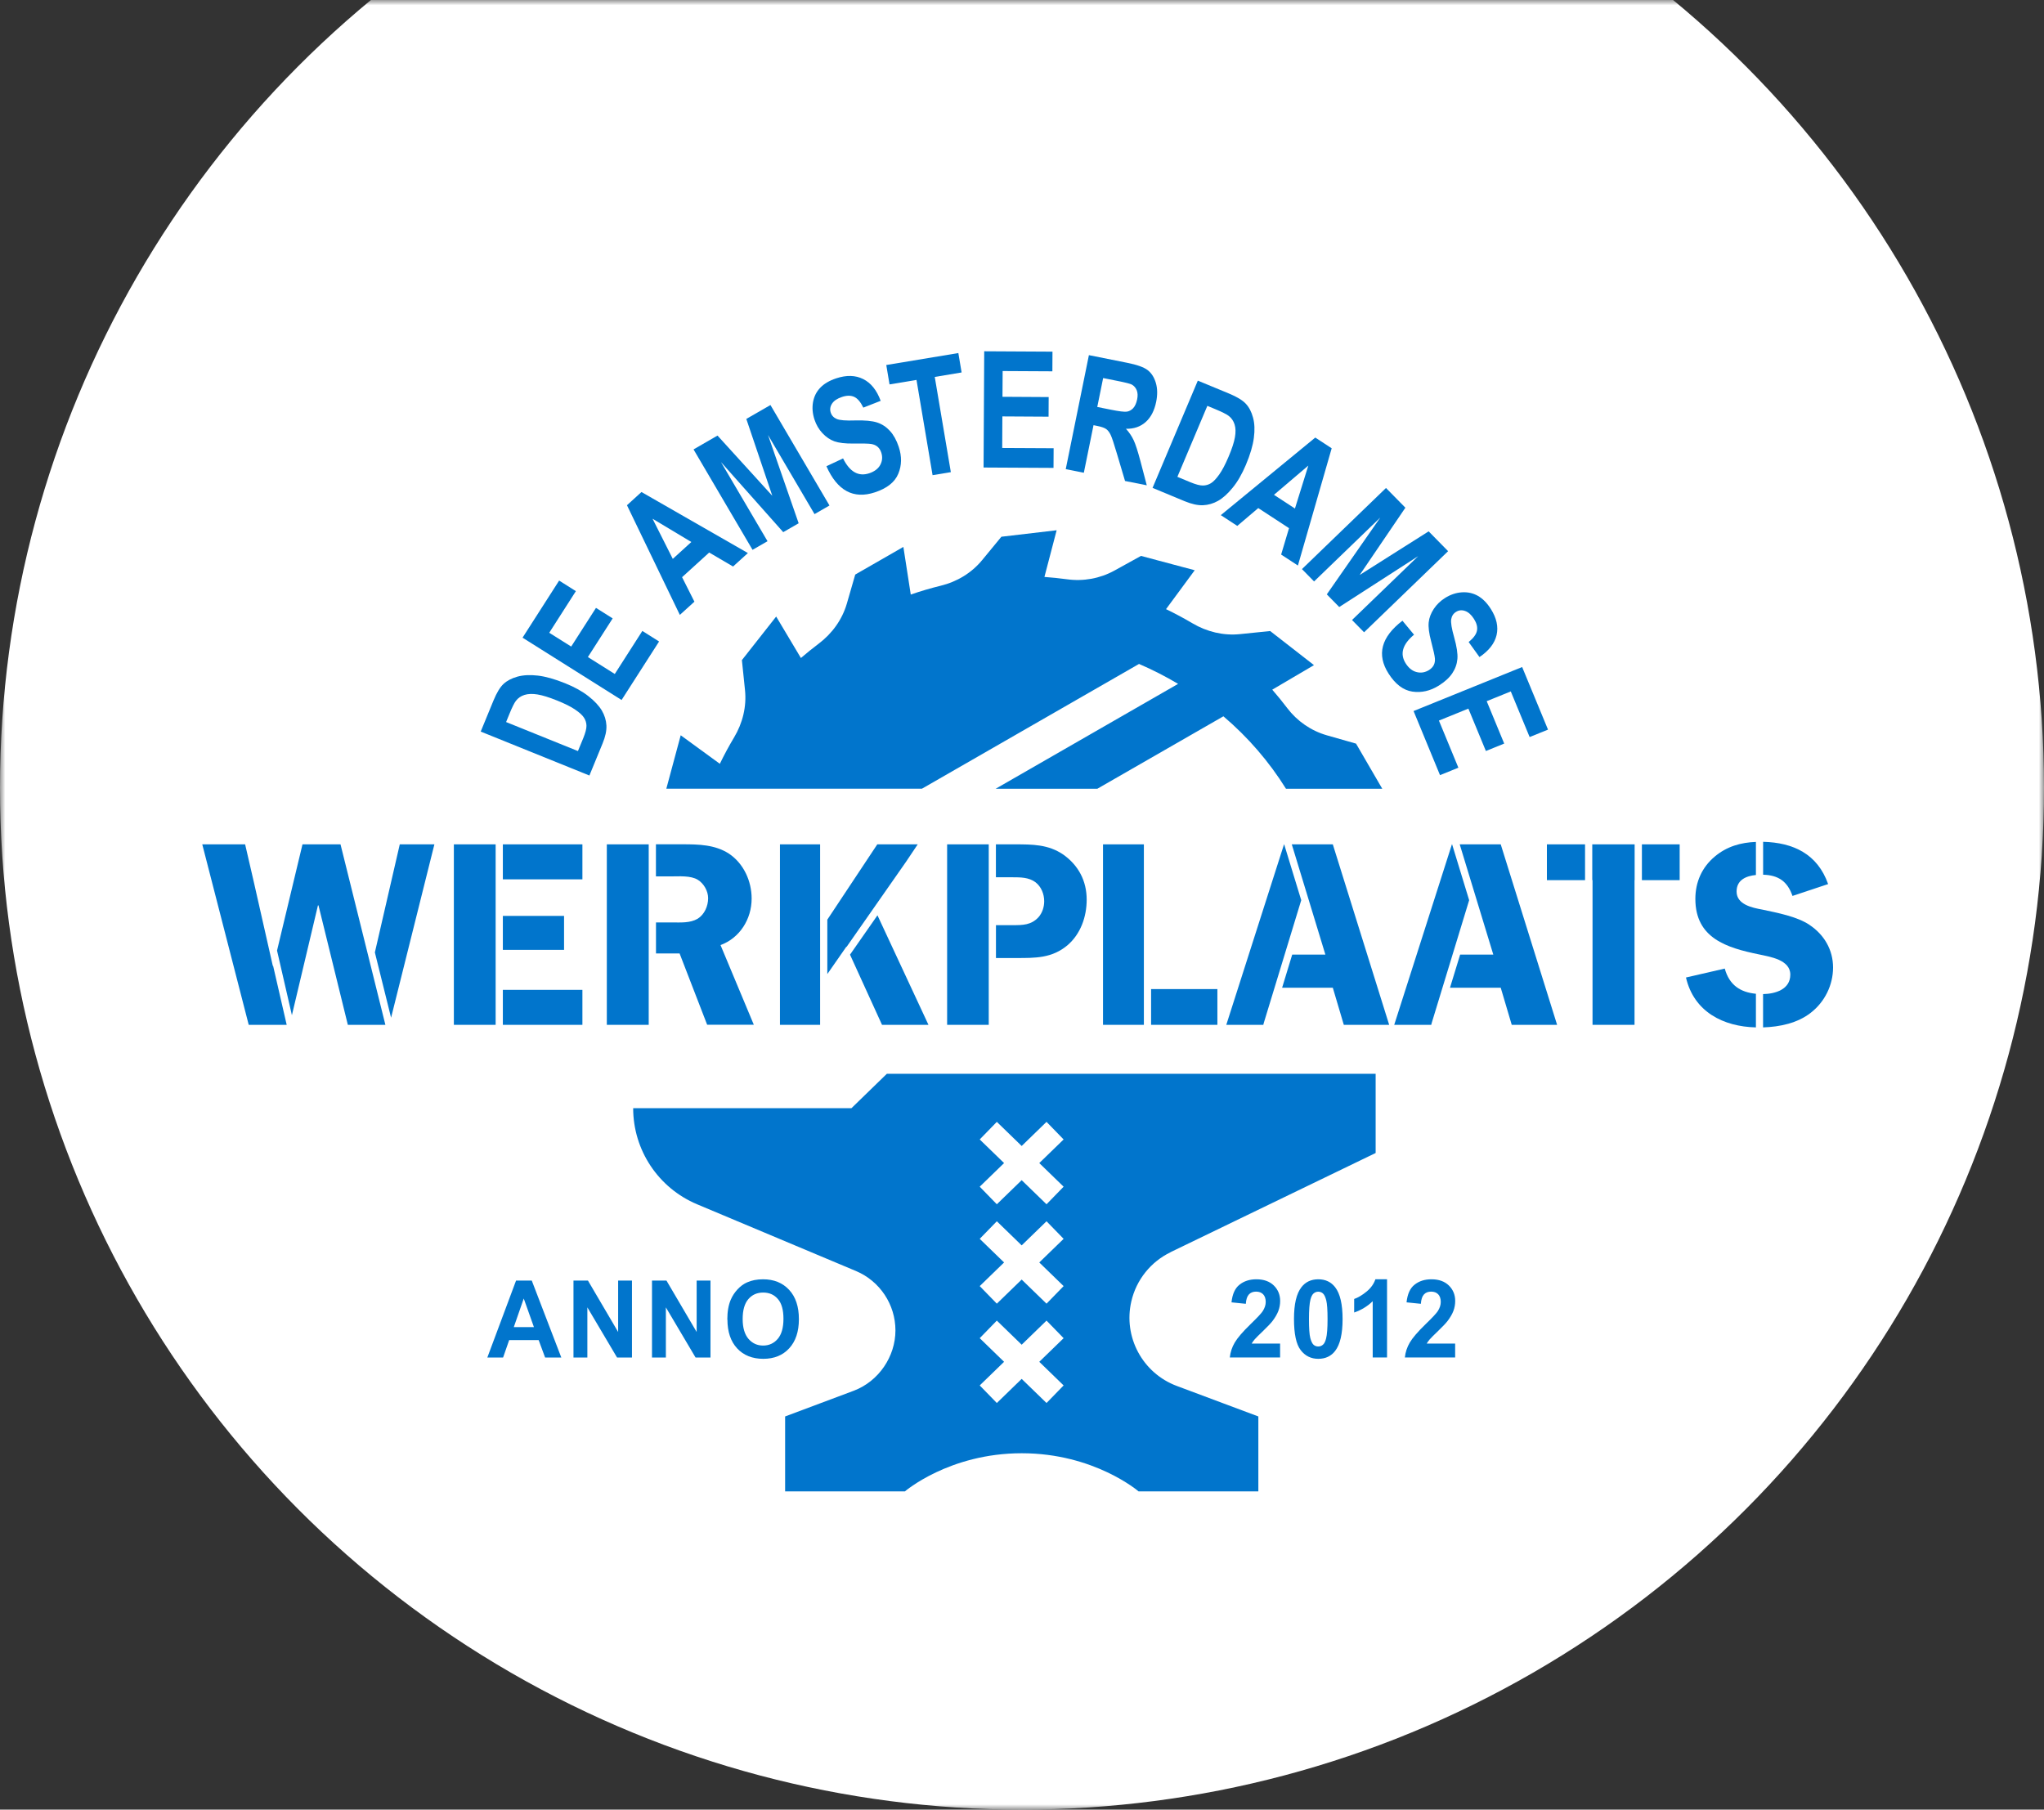 <?xml version="1.0" encoding="UTF-8"?>
<svg width="192px" height="170px" viewBox="0 0 192 170" version="1.1" xmlns="http://www.w3.org/2000/svg" xmlns:xlink="http://www.w3.org/1999/xlink">
    <rect x="0" y="0" width="192" height="170" fill="#333333" stroke="none"/>
    <title>Group 10</title>
    <defs>
        <rect id="path-1" x="0" y="0" width="192" height="170"></rect>
    </defs>
    <g id="visueel-ontwerp" stroke="none" stroke-width="1" fill="none" fill-rule="evenodd">
        <g id="Group-10">
            <mask id="mask-2" fill="white">
                <use xlink:href="#path-1"></use>
            </mask>
            <use id="Rectangle" fill-opacity="0" fill="#D8D8D8" xlink:href="#path-1"></use>
            <circle id="Oval" fill="#FFFFFF" mask="url(#mask-2)" cx="96" cy="74" r="96"></circle>
            <g id="Group" mask="url(#mask-2)">
                <g transform="translate(19, 33)" id="Logo_AWP_emblem" fill="#0175CC" fill-rule="nonzero">
                    <g id="Group" transform="translate(26.776, 87.179)">
                        <path d="M6.95,7.351 L5.429,7.351 L4.822,5.712 L2.052,5.712 L1.481,7.351 L0,7.351 L2.699,0.121 L4.175,0.121 L6.95,7.351 Z M4.377,4.491 L3.422,1.806 L2.487,4.491 L4.377,4.491 Z" id="Shape"></path>
                        <polygon id="Path" points="8.093 7.351 8.093 0.121 9.452 0.121 12.288 4.95 12.288 0.121 13.587 0.121 13.587 7.351 12.187 7.351 9.397 2.639 9.397 7.351 8.098 7.351"></polygon>
                        <polygon id="Path" points="15.468 7.351 15.468 0.121 16.827 0.121 19.663 4.95 19.663 0.121 20.962 0.121 20.962 7.351 19.562 7.351 16.772 2.639 16.772 7.351 15.473 7.351"></polygon>
                        <path d="M22.544,3.779 C22.544,3.042 22.651,2.427 22.863,1.927 C23.02,1.559 23.237,1.231 23.51,0.938 C23.783,0.646 24.081,0.429 24.405,0.288 C24.834,0.096 25.335,0 25.896,0 C26.917,0 27.731,0.328 28.347,0.989 C28.964,1.65 29.267,2.568 29.267,3.744 C29.267,4.919 28.964,5.823 28.357,6.484 C27.751,7.145 26.937,7.472 25.921,7.472 C24.905,7.472 24.071,7.145 23.464,6.489 C22.858,5.833 22.554,4.93 22.554,3.779 L22.544,3.779 Z M23.985,3.729 C23.985,4.546 24.167,5.167 24.526,5.59 C24.89,6.014 25.35,6.226 25.906,6.226 C26.462,6.226 26.922,6.014 27.281,5.596 C27.64,5.177 27.817,4.546 27.817,3.708 C27.817,2.871 27.645,2.26 27.296,1.857 C26.947,1.448 26.487,1.246 25.911,1.246 C25.335,1.246 24.87,1.453 24.516,1.867 C24.162,2.281 23.985,2.901 23.985,3.734 L23.985,3.729 Z" id="Shape"></path>
                    </g>
                    <g id="Group" transform="translate(96.52, 87.179)">
                        <path d="M4.724,6.042 L4.724,7.345 L0,7.345 C0.051,6.854 0.205,6.385 0.462,5.945 C0.719,5.506 1.222,4.919 1.977,4.188 C2.583,3.601 2.958,3.202 3.096,2.988 C3.281,2.697 3.374,2.411 3.374,2.13 C3.374,1.818 3.292,1.578 3.132,1.41 C2.968,1.241 2.747,1.159 2.465,1.159 C2.182,1.159 1.956,1.246 1.792,1.425 C1.628,1.604 1.53,1.895 1.505,2.304 L0.159,2.166 C0.241,1.394 0.488,0.838 0.914,0.506 C1.335,0.169 1.864,0 2.496,0 C3.189,0 3.733,0.194 4.134,0.582 C4.529,0.97 4.729,1.456 4.729,2.033 C4.729,2.36 4.673,2.676 4.56,2.973 C4.447,3.269 4.267,3.58 4.021,3.907 C3.856,4.122 3.564,4.433 3.138,4.842 C2.711,5.251 2.444,5.516 2.331,5.649 C2.218,5.782 2.126,5.915 2.054,6.037 L4.729,6.037 L4.724,6.042 Z" id="Path"></path>
                        <path d="M8.309,0 C8.992,0 9.52,0.255 9.906,0.761 C10.363,1.359 10.594,2.355 10.594,3.739 C10.594,5.123 10.363,6.119 9.9,6.722 C9.52,7.222 8.986,7.472 8.309,7.472 C7.631,7.472 7.071,7.197 6.655,6.65 C6.234,6.104 6.029,5.128 6.029,3.723 C6.029,2.319 6.26,1.354 6.722,0.751 C7.102,0.25 7.636,0 8.314,0 L8.309,0 Z M8.309,1.165 C8.144,1.165 8.001,1.221 7.872,1.328 C7.744,1.435 7.646,1.629 7.574,1.91 C7.482,2.273 7.436,2.886 7.436,3.744 C7.436,4.602 7.477,5.194 7.559,5.511 C7.641,5.828 7.749,6.047 7.872,6.155 C7.995,6.262 8.144,6.313 8.309,6.313 C8.473,6.313 8.617,6.257 8.745,6.15 C8.873,6.042 8.971,5.848 9.043,5.567 C9.135,5.21 9.182,4.597 9.182,3.739 C9.182,2.881 9.14,2.288 9.058,1.972 C8.976,1.65 8.868,1.435 8.745,1.328 C8.622,1.221 8.473,1.165 8.309,1.165 Z" id="Shape"></path>
                        <path d="M14.774,7.345 L13.423,7.345 L13.423,2.058 C12.93,2.539 12.35,2.891 11.682,3.121 L11.682,1.849 C12.032,1.731 12.417,1.502 12.828,1.17 C13.238,0.838 13.526,0.444 13.675,0 L14.769,0 L14.769,7.345 L14.774,7.345 Z" id="Path"></path>
                        <path d="M21.167,6.042 L21.167,7.345 L16.443,7.345 C16.494,6.854 16.648,6.385 16.905,5.945 C17.162,5.506 17.665,4.919 18.42,4.188 C19.026,3.601 19.4,3.202 19.539,2.988 C19.724,2.697 19.816,2.411 19.816,2.13 C19.816,1.818 19.734,1.578 19.575,1.41 C19.411,1.241 19.19,1.159 18.907,1.159 C18.625,1.159 18.399,1.246 18.235,1.425 C18.07,1.604 17.973,1.895 17.947,2.304 L16.602,2.166 C16.684,1.394 16.93,0.838 17.357,0.506 C17.778,0.169 18.307,0 18.938,0 C19.632,0 20.176,0.194 20.576,0.582 C20.972,0.97 21.172,1.456 21.172,2.033 C21.172,2.36 21.116,2.676 21.003,2.973 C20.89,3.269 20.71,3.58 20.463,3.907 C20.299,4.122 20.006,4.433 19.58,4.842 C19.154,5.251 18.887,5.516 18.774,5.649 C18.661,5.782 18.569,5.915 18.497,6.037 L21.172,6.037 L21.167,6.042 Z" id="Path"></path>
                    </g>
                    <path d="M90.941,84.637 L110.219,75.315 L110.219,67.875 L64.304,67.875 L60.977,71.107 L40.476,71.107 C40.476,75.049 42.84,78.603 46.479,80.132 L61.402,86.401 C63.649,87.347 65.112,89.546 65.112,91.985 C65.112,94.424 63.546,96.771 61.177,97.656 L54.749,100.064 L54.749,107.106 L65.998,107.106 C65.998,107.106 70.153,103.521 76.975,103.521 C83.797,103.521 87.952,107.106 87.952,107.106 L99.201,107.106 L99.201,100.064 L91.535,97.196 C88.316,95.989 86.494,92.589 87.272,89.244 C87.737,87.23 89.094,85.537 90.956,84.637 L90.941,84.637 Z M80.91,97.15 L79.304,98.801 L76.97,96.536 L74.636,98.801 L73.029,97.15 L75.317,94.931 L73.029,92.711 L74.636,91.06 L76.97,93.325 L79.304,91.06 L80.91,92.711 L78.623,94.931 L80.91,97.15 Z M80.91,87.818 L79.304,89.469 L76.97,87.204 L74.636,89.469 L73.029,87.818 L75.317,85.598 L73.029,83.379 L74.636,81.728 L76.97,83.993 L79.304,81.728 L80.91,83.379 L78.623,85.598 L80.91,87.818 Z M80.91,78.48 L79.304,80.132 L76.97,77.867 L74.636,80.132 L73.029,78.48 L75.317,76.261 L73.029,74.042 L74.636,72.39 L76.97,74.656 L79.304,72.39 L80.91,74.042 L78.623,76.261 L80.91,78.48 Z" id="Shape"></path>
                    <path d="M108.387,36.86 L105.641,36.078 C104.151,35.652 102.849,34.748 101.915,33.52 C101.466,32.926 100.997,32.352 100.507,31.789 L102.467,30.636 L104.426,29.484 L100.313,26.281 L97.485,26.57 C95.924,26.732 94.362,26.352 93.014,25.555 C92.208,25.078 91.381,24.636 90.529,24.225 L93.224,20.57 L93.224,20.57 L88.176,19.224 L88.176,19.224 C88.176,19.224 85.675,20.605 85.675,20.605 C84.318,21.351 82.756,21.631 81.215,21.417 C80.51,21.321 79.806,21.25 79.107,21.199 L80.255,16.813 L80.255,16.813 L75.064,17.422 L73.258,19.615 C72.263,20.829 70.885,21.656 69.353,22.027 C68.404,22.26 67.47,22.534 66.551,22.854 L66.204,20.615 L65.857,18.377 L61.335,20.976 L60.549,23.697 C60.11,25.21 59.166,26.514 57.901,27.469 C57.895,27.469 57.885,27.479 57.88,27.484 C57.319,27.91 56.767,28.352 56.232,28.814 L53.909,24.92 L50.689,29.012 L50.98,31.824 C51.143,33.377 50.76,34.931 49.954,36.276 C49.474,37.078 49.03,37.901 48.617,38.753 L44.942,36.073 L43.59,41.094 L43.59,41.094 C43.59,41.094 51.893,41.094 51.893,41.094 L67.598,41.094 L87.992,29.372 C89.253,29.915 90.478,30.54 91.662,31.245 L74.523,41.099 L84.073,41.099 L95.919,34.291 C98.241,36.266 100.226,38.571 101.798,41.099 L110.842,41.099 L108.382,36.865 L108.387,36.86 Z" id="Path"></path>
                    <g id="Group" transform="translate(0, 46.08)">
                        <g transform="translate(38.001, 0.235)">
                            <rect id="Rectangle" x="0" y="0.005" width="3.935" height="16.955"></rect>
                            <path d="M10.672,9.472 C12.492,8.802 13.603,7.029 13.603,5.096 C13.603,3.44 12.839,1.784 11.457,0.869 C10.153,0.031 8.624,0 7.12,0 L4.613,0 L4.613,3.016 L6.014,3.016 C6.753,3.016 7.885,2.919 8.552,3.338 C9.118,3.685 9.516,4.401 9.516,5.066 C9.516,5.807 9.169,6.599 8.532,6.993 C7.818,7.412 6.931,7.34 6.116,7.34 L4.618,7.34 L4.618,10.254 L6.835,10.254 L9.424,16.95 L13.807,16.95 L10.678,9.462 L10.672,9.472 Z" id="Path"></path>
                        </g>
                        <g transform="translate(54.264, 0.24)">
                            <rect id="Rectangle" x="0" y="0" width="3.772" height="16.955"></rect>
                            <polygon id="Path" points="4.449 12.186 6.238 9.615 6.249 9.646 11.855 1.62 12.94 0 9.143 0 4.449 7.075"></polygon>
                            <polygon id="Path" points="6.58 10.361 9.587 16.955 13.95 16.955 9.159 6.666"></polygon>
                        </g>
                        <g transform="translate(84.61, 0.24)" id="Rectangle">
                            <rect x="0" y="0" width="3.838" height="16.955"></rect>
                            <rect x="4.516" y="13.597" width="6.228" height="3.358"></rect>
                        </g>
                        <g transform="translate(126.306, 0.24)">
                            <rect id="Rectangle" x="0" y="0" width="3.583" height="3.363"></rect>
                            <polygon id="Path" points="8.241 0 4.261 0 4.261 3.363 4.286 3.363 4.286 16.955 8.231 16.955 8.231 3.363 8.241 3.363"></polygon>
                            <rect id="Rectangle" x="8.924" y="0" width="3.547" height="3.363"></rect>
                        </g>
                        <g transform="translate(69.967, 0.24)">
                            <rect id="Rectangle" x="0" y="0" width="3.909" height="16.955"></rect>
                            <path d="M10.917,0.966 C9.51,0 8.007,0 6.356,0 L4.582,0 L4.582,3.093 L6.131,3.093 C6.87,3.093 7.686,3.093 8.303,3.563 C8.848,3.982 9.118,4.677 9.118,5.342 C9.118,5.889 8.945,6.43 8.578,6.85 C7.885,7.591 7.1,7.591 6.162,7.591 L4.587,7.591 L4.587,10.678 L6.483,10.678 C8.282,10.678 9.832,10.704 11.289,9.492 C12.543,8.429 13.109,6.798 13.109,5.193 C13.109,3.44 12.344,1.983 10.917,0.966 L10.917,0.966 Z" id="Path"></path>
                        </g>
                        <g transform="translate(23.633, 0.24)" id="Rectangle">
                            <rect x="0" y="0" width="3.924" height="16.955"></rect>
                            <rect x="4.602" y="6.722" width="5.749" height="3.19"></rect>
                            <rect x="4.602" y="0" width="7.472" height="3.287"></rect>
                            <rect x="4.602" y="13.669" width="7.472" height="3.287"></rect>
                        </g>
                        <g transform="translate(0, 0.24)" id="Path">
                            <polygon points="12.986 0 9.414 0 7.023 9.978 8.42 16.051 10.866 5.735 10.917 5.735 13.674 16.955 17.201 16.955"></polygon>
                            <polygon points="17.736 16.286 21.804 0 18.552 0 16.213 10.152"></polygon>
                            <polygon points="6.656 11.419 6.626 11.419 4.857 3.599 4.026 0 0 0 4.363 16.955 7.93 16.955"></polygon>
                        </g>
                        <g transform="translate(139.369, 0)" id="Path">
                            <path d="M7.253,3.093 C8.659,3.133 9.531,3.701 10.005,5.086 L13.353,3.972 C12.354,1.135 10.066,0.072 7.247,0 L7.247,3.093 L7.253,3.093 Z"></path>
                            <path d="M6.57,14.277 C5.127,14.139 4.077,13.479 3.644,11.91 L0,12.748 C0.744,15.969 3.496,17.364 6.57,17.436 L6.57,14.277 Z"></path>
                            <path d="M11.605,7.805 C10.423,7.013 8.573,6.671 7.197,6.374 C6.238,6.2 4.755,5.904 4.755,4.672 C4.755,3.573 5.657,3.21 6.57,3.118 L6.57,0.01 C5.158,0.066 3.843,0.429 2.706,1.385 C1.498,2.397 0.882,3.783 0.882,5.362 C0.882,9.068 3.838,9.957 6.845,10.576 C7.879,10.801 9.801,11.072 9.801,12.478 C9.801,13.883 8.369,14.287 7.242,14.307 L7.242,17.436 C8.822,17.385 10.479,17.037 11.722,16.061 C13.032,15.049 13.817,13.464 13.817,11.808 C13.817,10.152 12.981,8.72 11.6,7.805 L11.605,7.805 Z"></path>
                        </g>
                        <g transform="translate(96.19, 0.24)" id="Path">
                            <polygon points="3.507 16.828 6.901 5.699 7.039 5.245 5.438 0 5.423 0 0 16.955 3.476 16.955 3.512 16.828"></polygon>
                            <polygon points="10.005 0 6.152 0 9.307 10.356 9.092 10.356 9.092 10.356 6.192 10.356 5.244 13.469 10.005 13.469 11.039 16.955 15.3 16.955"></polygon>
                        </g>
                        <g transform="translate(111.964, 0.24)" id="Path">
                            <polygon points="3.507 16.828 6.901 5.699 7.039 5.245 5.438 0 5.418 0 0 16.955 3.476 16.955 3.512 16.828"></polygon>
                            <polygon points="10.005 0 6.152 0 9.307 10.356 9.092 10.356 9.092 10.356 6.192 10.356 5.239 13.469 10.005 13.469 11.039 16.955 15.3 16.955"></polygon>
                        </g>
                    </g>
                    <g id="Group" transform="translate(26.154, 0)">
                        <path d="M0,35.729 L1.2,32.81 C1.506,32.071 1.818,31.55 2.149,31.246 C2.476,30.942 2.915,30.715 3.456,30.563 C3.998,30.416 4.636,30.381 5.371,30.467 C6.106,30.553 6.959,30.796 7.939,31.19 C8.822,31.545 9.547,31.949 10.124,32.405 C10.696,32.855 11.115,33.306 11.38,33.751 C11.64,34.196 11.783,34.662 11.809,35.147 C11.834,35.638 11.712,36.205 11.446,36.848 L10.211,39.853 L0.01,35.729 L0,35.729 Z M2.384,34.829 L9.134,37.556 L9.629,36.357 C9.838,35.841 9.94,35.451 9.935,35.178 C9.93,34.905 9.854,34.657 9.705,34.424 C9.557,34.191 9.282,33.938 8.878,33.665 C8.475,33.386 7.908,33.103 7.178,32.81 C6.423,32.506 5.805,32.314 5.33,32.238 C4.855,32.162 4.447,32.177 4.11,32.283 C3.773,32.39 3.502,32.577 3.303,32.845 C3.15,33.042 2.941,33.467 2.68,34.11 L2.384,34.834 L2.384,34.829 Z" id="Shape"></path>
                        <polygon id="Path" points="13.233 32.759 3.931 26.905 7.367 21.541 8.94 22.533 6.438 26.444 8.501 27.739 10.829 24.106 12.396 25.093 10.068 28.726 12.595 30.315 15.184 26.272 16.756 27.264 13.233 32.759"></polygon>
                        <path d="M25.098,18.955 L23.705,20.22 L21.463,18.905 L18.916,21.222 L20.075,23.524 L18.706,24.764 L13.739,14.462 L15.102,13.222 L25.098,18.955 L25.098,18.955 Z M19.789,17.918 L16.143,15.732 L18.043,19.502 L19.784,17.918 L19.789,17.918 Z" id="Shape"></path>
                        <polygon id="Path" points="25.538 18.657 19.993 9.219 22.244 7.919 27.391 13.576 24.95 6.355 27.217 5.05 32.762 14.487 31.358 15.297 26.987 7.863 29.867 16.157 28.417 16.992 22.571 10.409 26.942 17.842 25.538 18.651"></polygon>
                        <path d="M32.486,10.793 L34.038,10.065 C34.666,11.33 35.483,11.795 36.494,11.461 C36.994,11.294 37.341,11.031 37.535,10.667 C37.729,10.302 37.76,9.918 37.627,9.518 C37.551,9.285 37.433,9.098 37.275,8.966 C37.122,8.835 36.923,8.749 36.683,8.708 C36.443,8.668 35.886,8.658 35.018,8.668 C34.237,8.678 33.645,8.607 33.226,8.46 C32.813,8.309 32.44,8.056 32.103,7.696 C31.766,7.337 31.521,6.917 31.358,6.431 C31.169,5.865 31.123,5.318 31.215,4.782 C31.312,4.25 31.536,3.795 31.899,3.421 C32.256,3.046 32.757,2.753 33.4,2.54 C34.365,2.221 35.207,2.247 35.932,2.611 C36.657,2.975 37.203,3.653 37.571,4.655 L35.942,5.293 C35.682,4.762 35.396,4.423 35.08,4.281 C34.763,4.139 34.385,4.139 33.936,4.291 C33.492,4.438 33.18,4.645 33.002,4.918 C32.823,5.192 32.787,5.47 32.879,5.758 C32.971,6.042 33.16,6.239 33.446,6.361 C33.732,6.482 34.304,6.528 35.166,6.497 C36.08,6.472 36.77,6.538 37.234,6.689 C37.699,6.841 38.097,7.104 38.439,7.479 C38.781,7.848 39.057,8.349 39.266,8.972 C39.567,9.872 39.557,10.717 39.225,11.507 C38.898,12.296 38.163,12.878 37.025,13.252 C35.013,13.915 33.497,13.101 32.476,10.803 L32.486,10.793 Z" id="Path"></path>
                        <polygon id="Path" points="42.447 11.643 40.936 2.692 38.403 3.112 38.097 1.29 44.867 0.167 45.173 1.989 42.651 2.409 44.162 11.355 42.447 11.638"></polygon>
                        <polygon id="Path" points="47.236 10.92 47.297 0 53.709 0.035 53.699 1.882 49.028 1.857 49.012 4.276 53.352 4.301 53.342 6.143 49.002 6.118 48.987 9.083 53.817 9.108 53.806 10.955 47.236 10.92"></polygon>
                        <path d="M54.955,11.071 L57.13,0.364 L60.729,1.083 C61.648,1.265 62.287,1.493 62.644,1.766 C63.001,2.039 63.257,2.434 63.415,2.96 C63.573,3.486 63.583,4.078 63.451,4.741 C63.282,5.576 62.95,6.214 62.46,6.649 C61.97,7.084 61.352,7.297 60.612,7.281 C60.923,7.626 61.163,7.985 61.337,8.359 C61.511,8.729 61.72,9.376 61.965,10.297 L62.567,12.59 L60.525,12.185 L59.759,9.609 C59.484,8.678 59.29,8.091 59.172,7.848 C59.055,7.605 58.917,7.423 58.754,7.307 C58.59,7.19 58.315,7.094 57.916,7.013 L57.564,6.942 L56.655,11.411 L54.95,11.071 L54.955,11.071 Z M57.916,5.232 L59.182,5.485 C59.959,5.642 60.459,5.703 60.683,5.672 C60.908,5.642 61.107,5.536 61.286,5.349 C61.46,5.161 61.582,4.888 61.659,4.534 C61.73,4.195 61.72,3.906 61.628,3.674 C61.536,3.441 61.388,3.264 61.179,3.137 C61.031,3.051 60.571,2.935 59.805,2.783 L58.468,2.515 L57.916,5.232 L57.916,5.232 Z" id="Shape"></path>
                        <path d="M67.372,2.763 L70.307,3.977 C71.048,4.286 71.573,4.605 71.875,4.934 C72.181,5.262 72.406,5.698 72.549,6.234 C72.697,6.775 72.722,7.408 72.625,8.132 C72.533,8.855 72.283,9.705 71.875,10.672 C71.507,11.542 71.094,12.261 70.629,12.822 C70.169,13.389 69.71,13.799 69.261,14.052 C68.811,14.305 68.337,14.442 67.846,14.462 C67.351,14.482 66.785,14.355 66.131,14.087 L63.109,12.832 L67.361,2.758 L67.372,2.763 Z M68.255,5.131 L65.442,11.795 L66.647,12.296 C67.162,12.509 67.561,12.615 67.836,12.61 C68.112,12.61 68.367,12.534 68.597,12.392 C68.827,12.25 69.087,11.977 69.373,11.577 C69.654,11.178 69.95,10.621 70.251,9.903 C70.568,9.159 70.767,8.546 70.848,8.076 C70.93,7.605 70.92,7.201 70.813,6.867 C70.706,6.533 70.522,6.264 70.251,6.062 C70.052,5.91 69.628,5.698 68.985,5.429 L68.255,5.126 L68.255,5.131 Z" id="Shape"></path>
                        <path d="M76.766,20.129 L75.188,19.097 L75.928,16.617 L73.039,14.73 L71.068,16.405 L69.521,15.393 L78.394,8.106 L79.936,9.113 L76.766,20.119 L76.766,20.129 Z M76.485,14.77 L77.741,10.738 L74.514,13.485 L76.49,14.775 L76.485,14.77 Z" id="Shape"></path>
                        <polygon id="Path" points="77.143 20.463 85.037 12.843 86.859 14.695 82.565 21.015 89.044 16.916 90.872 18.778 82.979 26.398 81.846 25.245 88.064 19.244 80.646 24.025 79.477 22.836 84.5 15.621 78.282 21.622 77.149 20.468"></polygon>
                        <path d="M86.583,25.311 L87.671,26.626 C86.583,27.532 86.323,28.433 86.89,29.323 C87.171,29.763 87.513,30.037 87.921,30.138 C88.324,30.239 88.707,30.173 89.07,29.951 C89.279,29.819 89.432,29.662 89.524,29.48 C89.616,29.298 89.652,29.09 89.631,28.848 C89.611,28.605 89.494,28.068 89.274,27.233 C89.075,26.485 89.003,25.898 89.049,25.462 C89.095,25.027 89.259,24.607 89.529,24.197 C89.8,23.787 90.152,23.448 90.586,23.175 C91.092,22.856 91.623,22.679 92.169,22.644 C92.715,22.608 93.215,22.72 93.665,22.973 C94.119,23.231 94.528,23.641 94.885,24.207 C95.426,25.058 95.605,25.877 95.426,26.657 C95.242,27.441 94.706,28.129 93.818,28.726 L92.802,27.314 C93.261,26.94 93.522,26.581 93.583,26.242 C93.649,25.903 93.552,25.538 93.302,25.144 C93.052,24.749 92.771,24.501 92.465,24.395 C92.159,24.288 91.873,24.319 91.617,24.481 C91.362,24.638 91.214,24.87 91.163,25.174 C91.112,25.478 91.204,26.039 91.439,26.864 C91.684,27.739 91.786,28.417 91.745,28.898 C91.704,29.379 91.546,29.829 91.265,30.249 C90.984,30.669 90.566,31.049 90.004,31.403 C89.197,31.909 88.365,32.096 87.513,31.97 C86.66,31.843 85.915,31.276 85.276,30.275 C84.143,28.498 84.582,26.844 86.583,25.311 L86.583,25.311 Z" id="Path"></path>
                        <polygon id="Path" points="87.63 33.796 97.826 29.662 100.256 35.542 98.53 36.24 96.759 31.954 94.497 32.87 96.141 36.853 94.42 37.551 92.776 33.569 90.009 34.692 91.837 39.12 90.111 39.818 87.625 33.791"></polygon>
                    </g>
                </g>
            </g>
        </g>
    </g>
</svg>